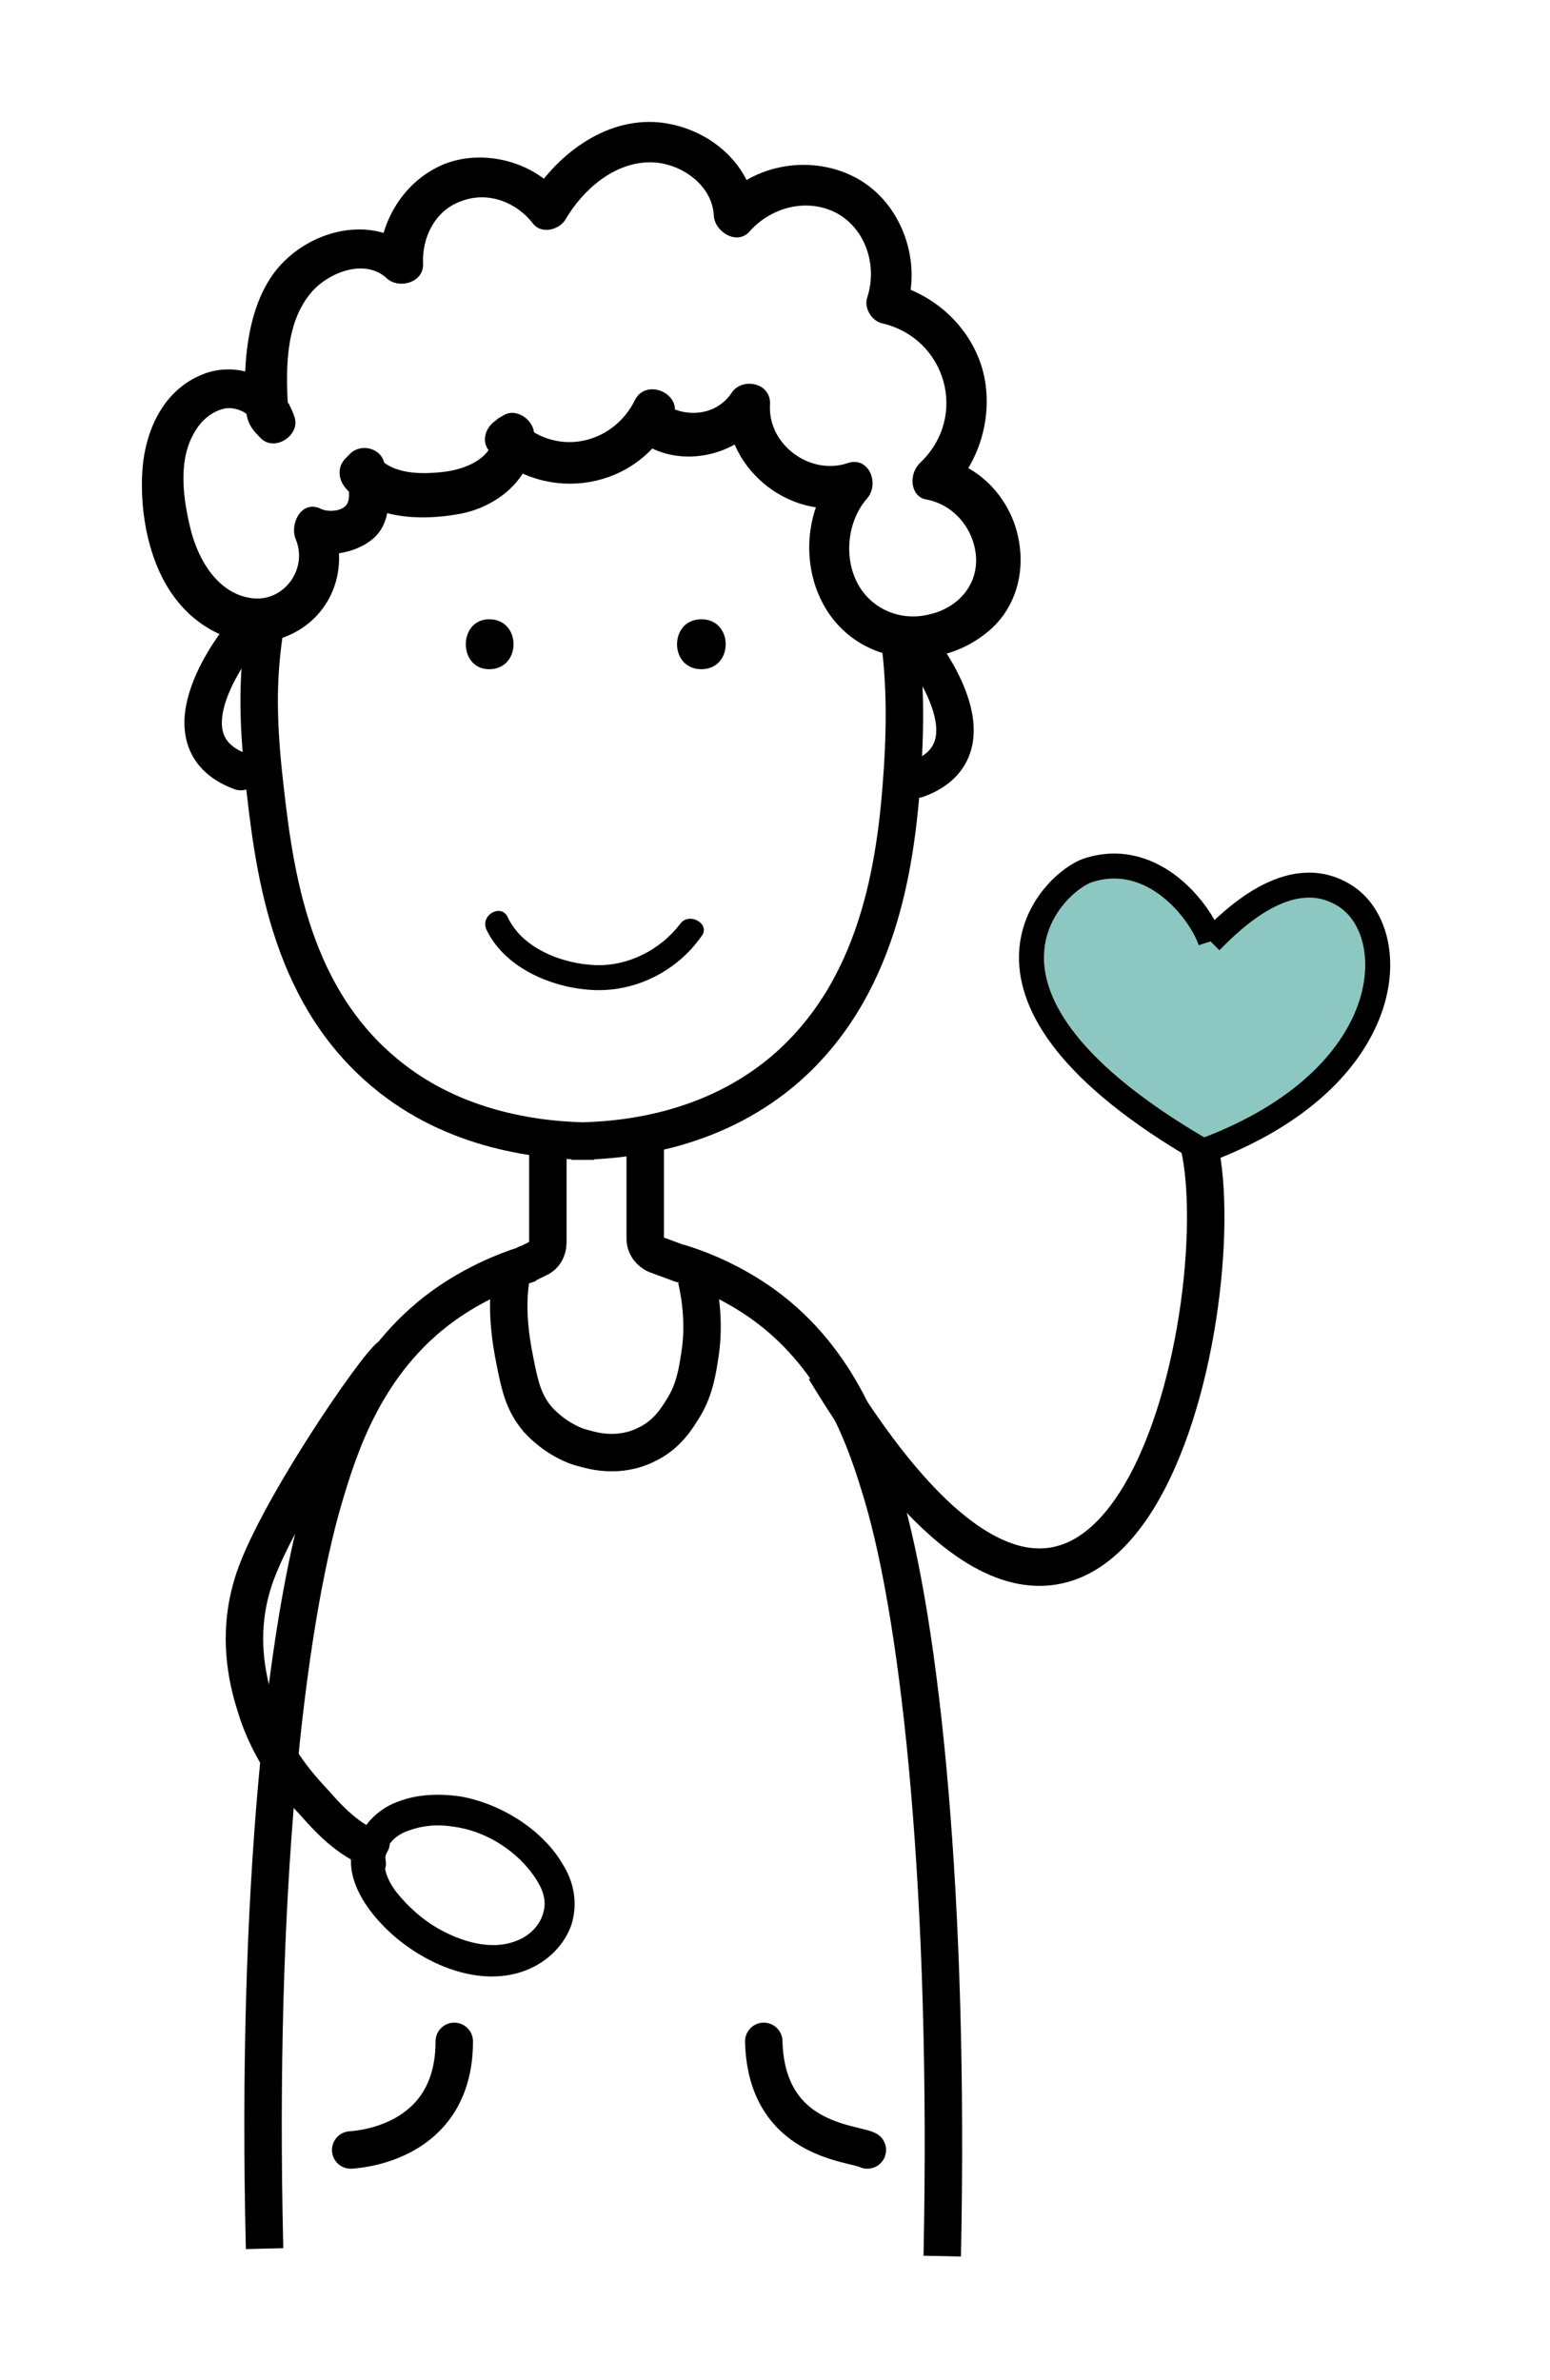 <?xml version="1.0" encoding="UTF-8"?> <!-- Generator: Adobe Illustrator 24.1.2, SVG Export Plug-In . SVG Version: 6.00 Build 0) --> <svg xmlns="http://www.w3.org/2000/svg" xmlns:xlink="http://www.w3.org/1999/xlink" id="Layer_1" x="0px" y="0px" viewBox="0 0 124.2 190.6" style="enable-background:new 0 0 124.2 190.6;" xml:space="preserve"> <style type="text/css"> .st0{fill:none;stroke:#000000;stroke-width:3;stroke-miterlimit:10;} .st1{fill:none;stroke:#000000;stroke-width:3;stroke-linecap:round;stroke-linejoin:round;stroke-miterlimit:10;} .st2{fill:#8DC7C1;} .st3{fill:none;stroke:#000000;stroke-width:2;stroke-miterlimit:10;} </style> <g> <path class="st0" d="M72,50.6c0.5,3.3,0.6,6.9,0.3,11.3c-0.5,7.4-1.9,17.5-9.7,24c-5.7,4.7-12.5,5.5-16.8,5.5h1.8 c-4.3,0-11.2-0.8-16.8-5.5c-7.8-6.5-8.9-16.7-9.7-24c-0.6-5.8-0.3-8.9,0.2-12.1"></path> <g> <g> <path d="M39.2,53.6c2.6,0,2.6-4,0-4C36.7,49.6,36.7,53.6,39.2,53.6L39.2,53.6z"></path> </g> </g> <g> <g> <path d="M39,74.5c1.5,3.1,5.4,4.7,8.7,4.8c3.4,0.1,6.6-1.6,8.5-4.3c0.8-1-1-2-1.7-1c-1.6,2.1-4.2,3.4-6.8,3.3 c-2.6-0.1-5.8-1.3-7-3.8C40.2,72.3,38.4,73.3,39,74.5L39,74.5z"></path> </g> </g> <g> <g> <path d="M56.2,53.6c2.6,0,2.6-4,0-4C53.6,49.6,53.6,53.6,56.2,53.6L56.2,53.6z"></path> </g> </g> <path class="st0" d="M43.9,91.4v8.1c0,0.6-0.3,1.1-0.8,1.3l-0.8,0.4c-0.1,0-0.1,0-0.2,0.1c-1.6,0.5-4.1,1.5-6.6,3.3 c-6.2,4.5-8.3,11.2-9.5,15.2c-3.1,10.4-5.5,31.6-4.8,60.3"></path> <path class="st0" d="M51.7,91.4v7.8c0,0.6,0.4,1.1,0.9,1.3l1.9,0.7c0,0,0,0,0.1,0c1.6,0.5,4.1,1.5,6.6,3.3 c6.2,4.5,8.3,11.2,9.5,15.2c3.1,10.4,5.4,32.3,4.8,61"></path> <path class="st0" d="M96.1,91.8c2.9,12.9-6.4,57-30,17.9"></path> <path class="st0" d="M30.5,148.4c-2.4-0.9-3.8-2.3-5.3-4c-1.3-1.4-3.5-3.8-4.7-7.7c-0.5-1.6-1.6-5.3-0.3-9.7 c1.5-5.3,9.9-17.6,11.1-18.4"></path> <path class="st0" d="M55.8,102.4c0.6,2.6,0.5,4.7,0.3,6c-0.2,1.3-0.4,2.8-1.3,4.3c-0.5,0.8-1.3,2.2-3,3c-2.2,1.1-4.3,0.5-5,0.3 c-0.9-0.2-2.4-0.9-3.7-2.3c-1.1-1.3-1.4-2.6-1.7-4c-0.3-1.5-1-4.6-0.4-7.7"></path> <path class="st1" d="M28.1,172.2c1.5-0.1,8.3-1,8.3-8.7"></path> <path class="st1" d="M69.5,172.2c-1.2-0.6-8.1-0.7-8.3-8.7"></path> <g id="XMLID_1_"> <g> <path class="st2" d="M107.6,71.7c4.8,2.9,4.4,14.7-11.3,20.5c-21.6-12.5-12-21.6-9.2-22.5c5.3-1.6,9.1,3.5,9.8,5.7 C98.6,73.8,103.3,69,107.6,71.7z"></path> </g> <g> <path class="st3" d="M97,75.4c1.6-1.6,6.3-6.4,10.7-3.7c4.8,2.9,4.4,14.7-11.3,20.5"></path> <path class="st3" d="M97,75.4c-0.7-2.2-4.5-7.4-9.8-5.7c-2.8,0.9-12.4,10,9.2,22.5"></path> </g> </g> <g> <g> <path d="M51.1,35.2c3.2,2.5,8.1,1.4,10.3-1.9c-1-0.3-2.1-0.6-3.1-0.9c-0.3,5.3,5.5,9.7,10.5,7.9c-0.5-0.9-1.1-1.9-1.6-2.8 c-4.1,4.6-2.8,12.8,3.5,14.8c2.7,0.9,5.9,0.3,8.2-1.5c2.4-1.8,3.3-4.8,2.7-7.7c-0.6-3.1-3.1-5.9-6.3-6.4c0.2,0.9,0.5,1.9,0.7,2.8 c2.6-2.5,3.7-6.5,2.7-10c-1-3.4-3.9-6-7.3-6.8c0.4,0.7,0.8,1.4,1.2,2.1c1.3-3.8-0.3-8.5-3.9-10.5c-3.6-2-8.4-1.2-11,1.9 c1,0.4,1.9,0.8,2.9,1.2c-0.2-4.2-3.8-7.2-7.8-7.6c-4.4-0.4-8.3,2.7-10.4,6.2c0.9-0.1,1.8-0.2,2.6-0.3c-2.1-2.7-6.1-3.8-9.3-2.6 c-3.3,1.3-5.4,4.7-5.3,8.2c1-0.4,1.9-0.8,2.9-1.2c-3.4-3.1-8.7-1.7-11.3,1.7c-1.5,2-2.1,4.6-2.3,7.1c-0.1,1.3-0.1,2.6,0,3.9 c0.1,1,0.4,1.5,1.1,2.2c1.1,1.3,3.3-0.1,2.8-1.6c-1-3.1-4.5-4.6-7.4-3.4c-3.2,1.3-4.6,4.6-4.8,7.8c-0.2,3.5,0.6,7.5,2.7,10.2 c1.9,2.5,5.3,4.2,8.5,3.1c4-1.4,5.6-5.7,3.9-9.5c-0.6,0.8-1.3,1.7-1.9,2.5c1.6,0.6,3.8,0.2,5.1-0.8c1.9-1.4,1.5-4.1,1.1-6.2 c-0.3-1.3-2-1.6-2.8-0.7c-0.1,0.1-0.2,0.2-0.3,0.3c-0.7,0.7-0.6,1.7,0,2.4c2.1,2.5,6,2.6,8.9,2.1c3.2-0.5,6.2-2.9,6.2-6.4 c0-1.2-1.5-2.2-2.5-1.5c-0.2,0.1-0.4,0.2-0.6,0.4c-0.9,0.6-1.2,1.9-0.3,2.6c4.5,4.1,11.7,2.9,14.4-2.6c-1-0.4-2.1-0.9-3.1-1.3 c-0.1,0.2-0.1,0.4-0.2,0.6c-0.7,2.1,2.6,3,3.3,0.9c0.1-0.2,0.1-0.4,0.2-0.6c0.6-1.8-2.2-3-3.1-1.3c-1.7,3.5-6.1,4.6-9.1,1.9 c-0.1,0.9-0.2,1.8-0.3,2.6c0.2-0.1,0.4-0.2,0.6-0.4c-0.8-0.5-1.7-1-2.5-1.5c0,2.1-2.3,3-4.1,3.2c-1.8,0.2-4.1,0.2-5.3-1.3 c0,0.8,0,1.6,0,2.4c0.1-0.1,0.2-0.2,0.3-0.3c-0.9-0.2-1.9-0.5-2.8-0.7c0.1,0.7,0.6,2.2-0.1,2.7c-0.5,0.4-1.5,0.4-2,0.1 c-1.5-0.6-2.4,1.3-1.9,2.5c1,2.4-1,5.1-3.6,4.7c-2.7-0.4-4.2-3.1-4.8-5.4c-0.6-2.4-1.1-5.6,0.3-7.9c0.5-0.9,1.4-1.7,2.5-1.9 c0.9-0.1,2,0.4,2.3,1.3c0.9-0.5,1.9-1.1,2.8-1.6c-0.2-0.2-0.4-0.4-0.6-0.6c0.2,0.4,0.3,0.8,0.5,1.2c-0.2-3.1-0.3-6.9,1.7-9.4 c1.3-1.7,4.4-3,6.2-1.3c1,0.9,3,0.3,2.9-1.2c-0.1-2.1,1-4.3,3.1-5c2.1-0.8,4.4,0.1,5.7,1.8c0.7,0.9,2.1,0.5,2.6-0.3 c1.4-2.4,3.9-4.6,6.8-4.6c2.4,0,5,1.8,5.1,4.3c0.1,1.3,1.9,2.4,2.9,1.2c1.7-1.9,4.6-2.7,7-1.4c2.3,1.3,3.2,4.2,2.4,6.7 c-0.3,0.8,0.3,1.9,1.2,2.1c5.1,1.2,6.9,7.4,3.1,11.1C72.7,38,73,39.8,74.2,40c2.2,0.4,3.8,2.3,4,4.5c0.2,2.4-1.5,4.2-3.7,4.7 c-2.3,0.6-4.7-0.4-5.8-2.5c-1.1-2.1-0.8-5,0.8-6.8c1-1.2,0.1-3.4-1.6-2.8c-3,1-6.4-1.5-6.2-4.7c0.1-1.8-2.3-2.2-3.1-0.9 c-1.3,1.9-3.9,2-5.6,0.7c-0.7-0.6-1.9-0.1-2.3,0.6C50,33.7,50.4,34.6,51.1,35.2z"></path> </g> </g> </g> <g> <g> <path d="M28.8,146.8c-2.1,3.3,1.1,7.1,3.7,9c2.6,1.9,6.2,3.2,9.4,2.1c1.7-0.6,3.1-1.8,3.8-3.5c0.6-1.6,0.4-3.4-0.5-4.9 c-1.6-2.9-5-5-8.2-5.6c-2-0.3-4-0.2-5.8,0.7c-1.9,1-3.1,3-2.7,5.1c0.3,1.6,2.7,0.9,2.4-0.7c-0.2-1.2,0.9-2.1,1.9-2.4 c1.1-0.4,2.3-0.5,3.5-0.3c2.4,0.3,4.8,1.7,6.3,3.7c0.6,0.8,1.2,1.8,1,2.9c-0.2,1.2-1.1,2.1-2.1,2.5c-2.1,0.9-4.6,0.1-6.5-1 c-1.2-0.7-2.3-1.7-3.2-2.8c-0.7-0.9-1.4-2.3-0.7-3.4C31.8,146.7,29.6,145.4,28.8,146.8L28.8,146.8z"></path> </g> </g> <path class="st1" d="M19.3,51c0,0-6.8,8.3,0,10.8"></path> <path class="st1" d="M73.5,51.6c0,0,6.8,8.3,0,10.8"></path> </svg> 
